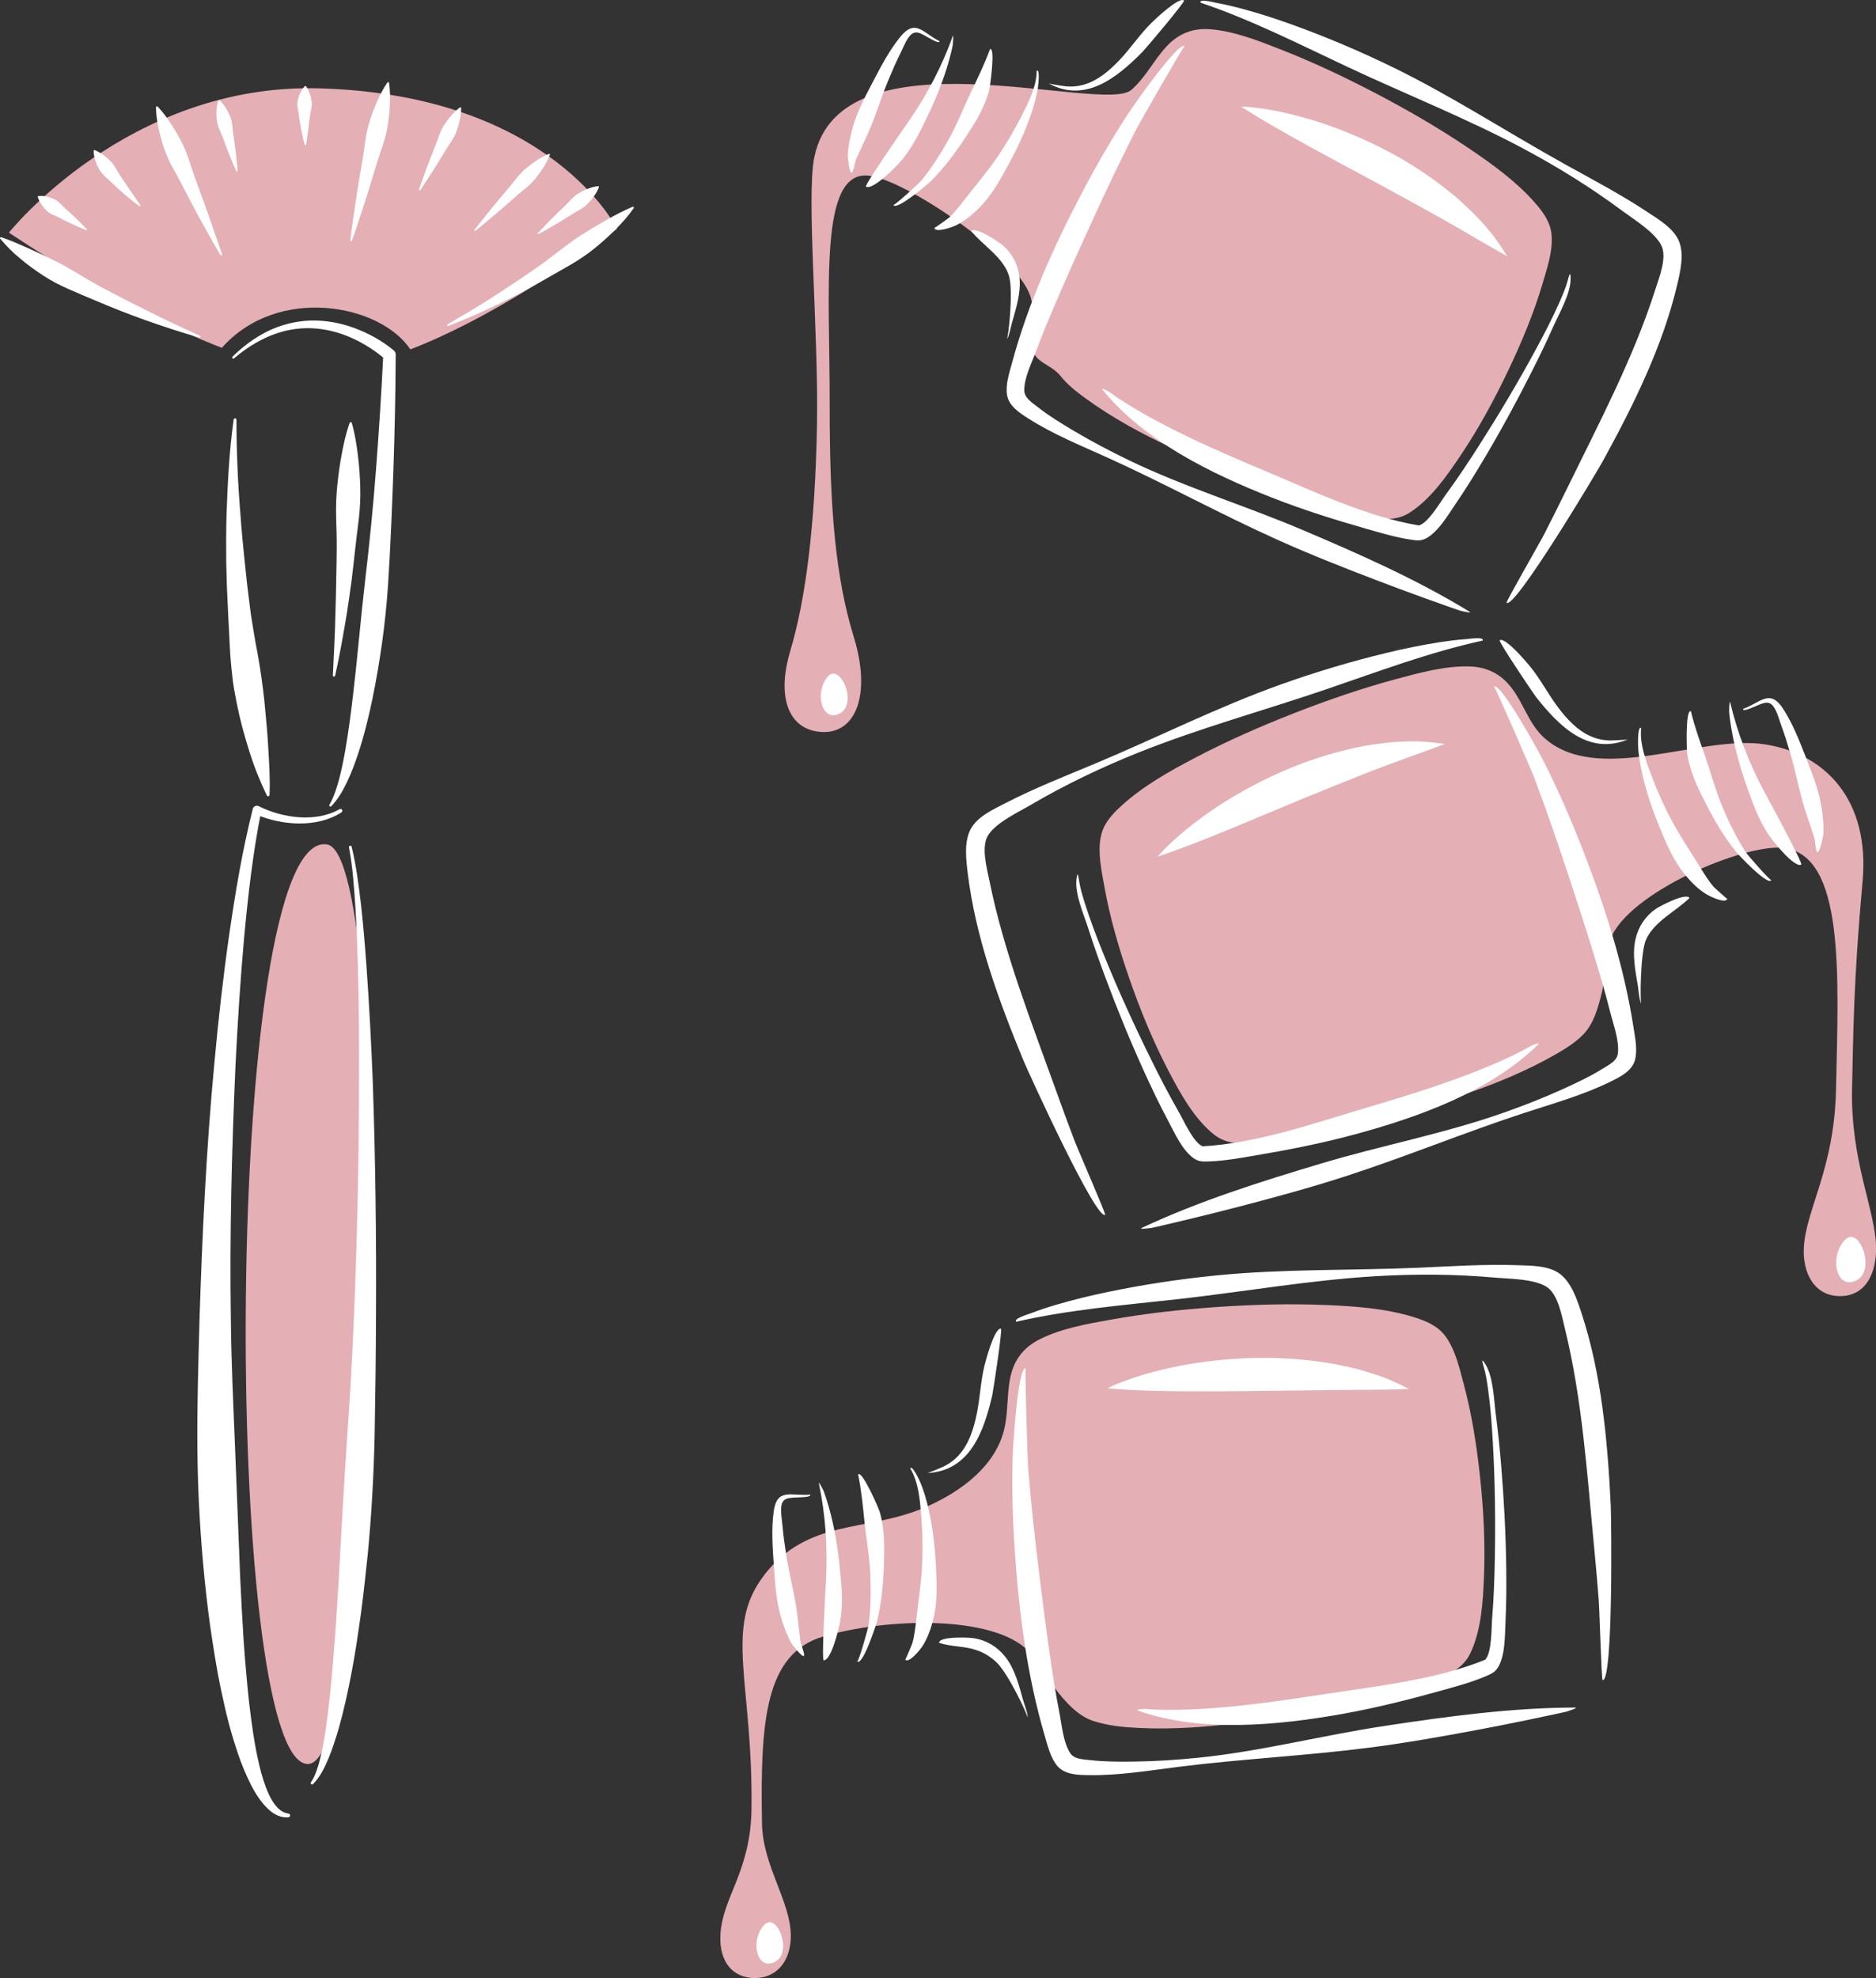 <?xml version="1.0" encoding="UTF-8"?><svg id="Capa_1" xmlns="http://www.w3.org/2000/svg" viewBox="0 0 478.99 504.85"><rect x="0" y="0" width="478.99" height="504.85" fill="#333333" stroke="none"/><defs><style>.cls-1{fill:#e4afb5;}.cls-2{fill:#fff;}</style></defs><g id="nail_polish"><g id="nail_polish-2"><path class="cls-1" d="M195.13,401.98c11.22-14.42,25.89-10.91,40.48-17.01,8.27-3.46,17.44-9.49,20.41-18.79,1.51-4.75,.93-9.72,1.92-14.54,.93-4.51,3.36-7.7,7.43-9.76,5.6-2.83,12.21-3.98,18.32-5.07,8.91-1.6,17.94-2.58,26.97-3.21,9.28-.64,18.6-.9,27.9-.51,7.41,.31,15.09,.85,22.23,3.03,2.27,.69,4.61,1.57,6.49,3.07,3.79,3.03,5.22,9.46,6.4,13.88,2.09,7.76,3.34,15.77,4.2,23.76,.91,8.48,1.36,17.04,1.02,25.57-.26,6.42-.67,13.59-3.45,19.5-2.19,4.64-6.74,5.94-11.32,7.49-7.77,2.63-15.81,4.51-23.83,6.15-17,3.48-35.19,6.67-52.6,5.3-2.83-.22-5.72-.69-8.44-1.55-7.94-2.49-13.44-14.63-16.72-17.94-9.1-9.19-36.18-8.44-52.39-3.64-14.8,4.38-16.06,21.59-15.59,47.75,.19,10.78,7.26,19.7,7.35,28.5,.06,6.83-3.84,10.94-9.23,10.91-5.49-.02-9.1-4.02-8.74-11.04,.48-9.63,7.76-16.08,7.94-32.26,.37-32.31-7.19-46.14,3.26-59.56Z"/><path class="cls-2" d="M259.51,337.35c13.54-3.11,27.55-4.23,41.34-5.77,16.74-1.87,33.46-4.83,50.28-5.84,10.16-.61,20.38-.56,30.52,.35,3.82,.34,9.62,.28,13.04,2.23,3.11,1.77,4.05,7.49,4.84,10.66,4.5,18.23,5.72,37.59,7.52,56.24,.42,4.35,.8,8.69,1.14,13.05,.23,2.97,.69,20.5,1,20.55,2.72,.47,2.25-40.94,2.07-44.72-.81-16.38-2.34-33.48-7.52-49.14-1.09-3.3-2.51-7.57-5.4-9.78-2.94-2.24-7.55-2.14-11.07-2.26-8.22-.29-16.48,.27-24.7,.63-17.26,.77-34.67,.27-51.87,1.97-9.31,.92-18.6,2.32-27.77,4.22-4.41,.91-8.79,1.97-13.11,3.24-2.26,.66-4.5,1.39-6.7,2.24-.74,.29-4.5,1.4-3.61,2.13Z"/><path class="cls-2" d="M402.17,435.83c-16.15,.02-32.46,2.25-48.41,4.65-16.01,2.41-31.7,6.52-47.84,8.16-5.42,.55-10.86,.91-16.31,.98-3.77,.05-7.58,.05-11.33-.38-1.83-.21-4.02-.23-5.04-1.79-1.81-2.79-2.16-7.36-2.79-10.56-.78-3.92-1.41-7.88-2-11.83-1.19-7.95-2.19-15.92-3.17-23.9-1.08-8.78-2.05-17.57-2.75-26.39-.18-2.25-.91-25.62-.63-25.59-2.03-.24-3.21,19.56-3.29,21.42-.32,8.36-.08,16.72,.48,25.07,1.05,15.82,3.15,32.05,7.64,47.29,.75,2.55,1.5,5.79,3.29,7.84,1.89,2.17,5.22,2.24,7.87,2.28,7.8,.14,15.67-1.2,23.38-2.16,16.1-2.01,32.32-2.79,48.4-4.86,9.23-1.19,18.41-2.82,27.55-4.53,4.38-.82,8.74-1.69,13.1-2.59,2.38-.49,4.76-.99,7.14-1.51,.79-.17,1.59-.35,2.38-.52,.14-.03,3.41-1.08,2.32-1.08Z"/><path class="cls-2" d="M232.42,374.81c2.12,3.48,2.47,8.15,2.8,12.11,.35,4.34,.42,8.73,.18,13.08-.25,4.45-.96,8.91-1.45,13.34-.22,1.99-.45,4.02-.96,5.95-.08,.3-1.81,4.38-1.86,4.33,1.01,.95,3.82-2.6,4.25-3.24,1.37-2.03,2.22-4.42,2.83-6.77,1.21-4.65,1-9.38,.75-14.14-.25-4.68-.75-9.34-1.79-13.92-.55-2.45-1.22-4.93-2.21-7.24-.29-.68-2.09-4.51-2.54-3.5Z"/><path class="cls-2" d="M219.1,376.36c.83,3.94,1.2,7.95,1.61,11.95,.47,4.58,1.33,9.12,1.51,13.73,.17,4.25,.1,8.56-.46,12.78-.13,.96-2.57,9.5-2.9,9.25,1.46,1.14,4.93-9.64,5.11-10.4,1.1-4.58,1.54-9.3,1.71-14,.16-4.62,.23-9.11-1.01-13.61-.34-1.22-4.66-11.04-5.58-9.69Z"/><path class="cls-2" d="M209.08,378.6c1.69,7.95,2.26,16.48,1.82,24.61-.07,1.29-1.19,20.56-.58,20.56,1.94-.01,3.78-7.93,4.05-9.2,1-4.73,.54-9.41,.08-14.17-.34-3.53-.84-7.04-1.56-10.52-.42-2.01-.91-4-1.49-5.96-.33-1.11-.68-2.21-1.07-3.29-.06-.16-1.44-2.88-1.25-2.02Z"/><path class="cls-2" d="M206.79,381.47c-4.67,.46-8.42-1.85-9.25,4.34-.63,4.63-.26,9.43,.06,14.07,.31,4.65,.61,9.18,2.03,13.65,.64,2,1.38,4,2.41,5.84,.08,.13,3.13,4.28,3.26,3.11,.08-.72-.77-2.58-.89-3.39-.35-2.4-.56-4.83-.87-7.23-.65-4.99-1.99-9.83-2.77-14.8-.4-2.57-.77-5.17-.99-7.76-.12-1.49-.74-4.47,.03-5.89,.59-1.09,1.81-1.07,2.97-1.18,.51-.05,4.75,.01,4.02-.77Z"/><path class="cls-2" d="M236.78,375.97c10.92-.54,14.42-10.67,16.55-19.76,.25-1.05,2.68-17,2.23-17.08-1.66-.3-3.93,8.33-4.2,9.43-1,4.11-1.13,8.34-2,12.47-.77,3.66-1.95,7.48-4.49,10.31-1.12,1.26-2.47,2.26-3.99,2.99-.86,.41-3.91,1.64-4.1,1.64Z"/><path class="cls-2" d="M239.75,419.29c4.59,1.59,9.46,.16,14.59,4.9,3.14,2.91,8.26,13.97,7.98,14.11,.36-.18-.9-3.7-1.04-4.18-1.1-3.89-2.1-8.1-4.67-11.32-1.99-2.49-4.71-4.15-7.87-4.66-1.46-.24-8.87-.52-8.99,1.15Z"/><path class="cls-2" d="M290.59,436.64c16.15,5.65,35.62,3.75,52.12,.82,8.58-1.53,17.08-3.66,25.46-6.01,3.75-1.05,7.59-2.08,11.17-3.61,1.51-.64,2.52-1.09,3.31-2.56,1.69-3.13,1.57-7.85,1.74-11.3,.23-4.63,.25-9.27,.19-13.9-.12-8.67-.57-17.35-1.29-25.99-.36-4.32-.79-8.64-1.36-12.94-.49-3.68-.62-9.64-2.64-12.89-1.24-2-.81-.61-.43,.7,.54,1.85,.82,3.77,1.09,5.68,.63,4.54,.96,9.12,1.22,13.69,.55,9.78,.67,19.59,.5,29.39-.09,5.07-.27,10.15-.68,15.21-.22,2.67-.05,8.92-1.8,10.7-12.64,5.12-27.57,6.71-41.14,8.79-8.34,1.27-16.69,2.53-25.09,3.28-3.89,.35-7.79,.61-11.7,.69-2.14,.05-4.29,.04-6.43-.04-.96-.04-1.98-.18-2.93-.15-.01,0-2.28,.1-1.29,.45Z"/><path class="cls-2" d="M195.07,491.35c3.24-3.61,7.46,6.9,2.87,9.36-4.59,2.46-6.59-5.22-2.87-9.36Z"/><path class="cls-2" d="M282.73,354.35c3.02-1.47,6.15-2.56,9.31-3.51,3.16-.95,6.37-1.69,9.59-2.31,6.46-1.21,13.01-1.85,19.59-1.95,6.58-.11,13.19,.45,19.7,1.6,1.63,.33,3.25,.68,4.86,1.06,1.61,.35,3.2,.91,4.78,1.39,1.58,.52,3.15,1.02,4.68,1.73,1.53,.66,3.04,1.37,4.51,2.15-6.71,.31-13.05,.19-19.42,.29l-19.01,.23c-6.34,.09-12.69,.13-19.09,.09-6.42-.07-12.85-.17-19.51-.78Z"/></g><g id="nail_polish-3"><path class="cls-1" d="M201.74,166.24c3.93-13.06,6.38-31.87,6.85-57.56,.44-24.13-2.75-58.33-.69-68.5,6.73-33.14,73.67-10.96,80.92-17.21,3.7-3.19,5.77-7.64,9.06-11.16,3.09-3.29,6.76-4.71,11.22-4.34,6.13,.51,12.24,2.94,17.91,5.16,8.27,3.24,16.31,7.04,24.18,11.15,8.08,4.22,16,8.79,23.57,13.89,6.03,4.06,12.17,8.45,17.02,13.93,1.54,1.74,3.05,3.68,3.85,5.89,1.61,4.48-.49,10.58-1.77,14.88-2.24,7.56-5.3,14.89-8.68,22-3.59,7.55-7.6,14.94-12.26,21.88-3.51,5.23-7.52,11.01-12.88,14.52-4.21,2.76-8.67,1.51-13.29,.45-7.84-1.79-15.52-4.34-23.07-7.09-15.99-5.81-32.82-12.47-46.66-22.56-2.25-1.64-4.52-3.43-6.26-5.62-2.39-3.02-6.65-3.37-7.16-7.09-.62-4.54,.93-9.42-.68-13.69-3.96-10.53-31.81-29.33-41.13-30.34-12.77-1.38-9.91,28.62-9.95,58.37-.04,27.01,1.55,44.4,6.16,59.4,4.53,14.75,.46,24.46-7.84,24.24-8.77-.23-11.97-8.75-8.4-20.6Z"/><path class="cls-2" d="M306.53,.68c12.9,4.35,25.18,10.6,37.49,16.38,14.94,7.02,30.43,13.13,45,20.91,8.8,4.7,17.31,9.98,25.32,15.94,3.01,2.24,7.89,5.17,9.75,8.55,1.69,3.07-.46,8.34-1.43,11.39-5.59,17.54-14.5,34.34-22.56,50.84-1.88,3.84-3.79,7.67-5.74,11.48-1.33,2.6-9.93,17.48-9.7,17.68,2.03,1.79,22.88-33.05,24.66-36.3,7.73-14.1,15.22-29.17,18.92-44.91,.78-3.31,1.79-7.61,.5-10.94-1.31-3.38-5.21-5.66-8.09-7.57-6.72-4.46-13.91-8.23-20.96-12.14-14.82-8.21-29.1-17.56-44.34-24.96-8.25-4.01-16.73-7.6-25.36-10.72-4.15-1.5-8.35-2.86-12.61-4.01-2.23-.6-4.47-1.14-6.75-1.56-.77-.14-4.48-1.14-4.11-.07Z"/><path class="cls-2" d="M375.19,156.12c-13.51-8.27-28.27-14.77-42.82-20.94-14.61-6.2-29.83-10.81-44.15-17.72-4.81-2.32-9.54-4.81-14.13-7.54-3.17-1.89-6.36-3.84-9.27-6.13-1.42-1.11-3.24-2.25-3.29-4.08-.08-3.26,1.97-7.26,3.08-10.26,1.36-3.68,2.86-7.3,4.4-10.91,3.09-7.25,6.33-14.43,9.61-21.59,3.6-7.89,7.3-15.73,11.24-23.46,1-1.97,12.38-21.87,12.6-21.7-1.57-1.24-12.72,14.69-13.73,16.21-4.55,6.82-8.64,13.93-12.46,21.18-7.24,13.75-13.81,28.39-17.87,43.43-.68,2.52-1.72,5.6-1.27,8.24,.47,2.78,3.21,4.55,5.41,5.95,6.44,4.12,13.7,7.03,20.64,10.18,14.48,6.58,28.43,14.24,42.92,20.76,8.32,3.74,16.82,7.09,25.34,10.35,4.08,1.56,8.17,3.07,12.27,4.56,2.24,.81,4.48,1.61,6.73,2.4,.75,.26,1.5,.52,2.25,.78,.13,.05,3.4,.84,2.49,.28Z"/><path class="cls-2" d="M264.69,18.08c-.01,4-2.11,8.08-3.88,11.56-1.93,3.8-4.12,7.51-6.56,11.01-2.49,3.59-5.37,6.95-8.05,10.4-1.2,1.55-2.43,3.12-3.86,4.48-.22,.21-3.76,2.73-3.78,2.66,.35,1.31,4.52-.22,5.21-.53,2.18-.99,4.12-2.55,5.84-4.2,3.4-3.27,5.65-7.33,7.88-11.43,2.19-4.03,4.16-8.19,5.65-12.54,.79-2.33,1.51-4.75,1.87-7.19,.1-.71,.57-4.84-.32-4.23Z"/><path class="cls-2" d="M252.76,12.55c-1.33,3.72-3.08,7.26-4.78,10.81-1.95,4.07-3.56,8.3-5.77,12.24-2.04,3.64-4.3,7.2-6.94,10.44-.6,.74-7.02,6.61-7.16,6.24,.64,1.7,9.06-5.53,9.6-6.07,3.27-3.27,6.05-6.98,8.6-10.82,2.51-3.78,4.86-7.49,6.14-11.89,.35-1.19,1.77-11.61,.31-10.96Z"/><path class="cls-2" d="M243.24,9.27c-2.66,7.51-6.56,14.93-11.1,21.49-.72,1.04-11.54,16.57-11.03,16.88,1.63,.98,7.23-4.69,8.1-5.61,3.26-3.44,5.28-7.58,7.34-11.8,1.53-3.13,2.91-6.31,4.09-9.59,.68-1.89,1.29-3.81,1.82-5.75,.29-1.09,.56-2.19,.79-3.3,.03-.16,.28-3.14-.01-2.33Z"/><path class="cls-2" d="M239.86,10.49c-4.14-2.01-6.08-5.86-9.96-1.12-2.9,3.55-5.05,7.74-7.17,11.78-2.12,4.04-4.2,7.99-5.3,12.45-.49,2-.9,4.05-.98,6.11,0,.15,.42,5.18,1.13,4.27,.43-.56,.68-2.55,.99-3.29,.94-2.19,2.01-4.32,2.98-6.49,2.02-4.5,3.38-9.23,5.28-13.78,.98-2.36,2-4.71,3.15-6.99,.66-1.31,1.67-4.12,3.04-4.9,1.05-.61,2.06,.03,3.08,.54,.45,.22,3.96,2.44,3.75,1.42Z"/><path class="cls-2" d="M267.73,21.28c9.4,5.15,17.52-1.52,23.96-8.02,.75-.75,10.96-12.82,10.62-13.12-1.23-1.1-7.56,4.94-8.35,5.73-2.95,2.92-5.22,6.38-8.06,9.39-2.52,2.66-5.47,5.24-9.04,6.31-1.58,.47-3.22,.62-4.87,.45-.93-.1-4.11-.64-4.26-.73Z"/><path class="cls-2" d="M247.99,59c3.02,3.69,8.36,6.8,9.67,11.58,1.12,4.1-.27,15.91-.57,15.88,.39,.03,1.14-3.55,1.28-4.03,1.07-3.81,2.4-7.84,1.9-11.85-.39-3.1-1.81-5.88-4.19-7.93-1.1-.95-7.14-4.98-8.1-3.65Z"/><path class="cls-2" d="M281.57,99.56c10.59,13.01,27.83,21.41,43.12,27.42,7.95,3.13,16.14,5.7,24.36,8.04,3.67,1.05,7.4,2.16,11.18,2.72,1.59,.24,2.66,.38,4.08-.44,3.02-1.75,5.34-5.75,7.25-8.55,2.57-3.75,4.96-7.62,7.29-11.52,4.35-7.3,8.42-14.79,12.25-22.38,1.92-3.8,3.77-7.62,5.5-11.51,1.48-3.32,4.43-8.37,4.41-12.13-.01-2.31-.37-.93-.72,.36-.49,1.82-1.25,3.58-2,5.3-1.8,4.11-3.88,8.11-6.01,12.06-4.56,8.46-9.49,16.71-14.66,24.81-2.68,4.19-5.43,8.34-8.37,12.36-1.56,2.12-4.61,7.43-6.99,8.01-13.19-2.21-26.47-8.53-38.88-13.76-7.62-3.21-15.24-6.45-22.64-10.13-3.43-1.71-6.83-3.49-10.13-5.42-1.81-1.06-3.6-2.17-5.35-3.33-.79-.52-1.56-1.17-2.37-1.63-.01,0-1.95-1.08-1.31-.29Z"/><path class="cls-2" d="M211.3,172.74c3.1-3.76,7.77,6.62,3.27,9.27-4.5,2.66-6.83-4.96-3.27-9.27Z"/><path class="cls-2" d="M316.85,27.19c3.4,.13,6.73,.66,10,1.33,3.28,.68,6.5,1.56,9.68,2.57,6.35,2.05,12.5,4.69,18.41,7.83,5.9,3.15,11.49,6.95,16.66,11.25,2.52,2.25,5.02,4.49,7.23,7.08,2.29,2.46,4.24,5.29,6,8.15-5.96-3.29-11.42-6.63-17.04-9.78-5.63-3.11-11.2-6.21-16.85-9.25-5.66-3.02-11.32-6.07-17.01-9.19-5.69-3.15-11.39-6.31-17.07-10Z"/></g><g id="nail_polish-4"><path class="cls-1" d="M281.86,211.11c1.06-2.15,2.8-3.94,4.56-5.54,5.53-5.01,12.24-8.77,18.82-12.21,8.24-4.32,16.79-8.06,25.45-11.44,8.44-3.29,17.02-6.24,25.77-8.6,5.99-1.61,12.47-3.4,18.74-3.22,4.56,.13,8.13,1.97,10.89,5.66,2.95,3.94,4.3,8.92,7.94,12.33,13.56,12.7,40.15-.72,56.66,1.9,15.52,2.46,26.75,14.31,24.87,35-2.35,25.87-2.35,38.81-2.68,52.61-.45,18.99,6.05,31.28,6.13,40.94,.05,6.02-2.35,12.2-9.11,12.27-6.82,.06-9.72-6.17-9.33-12.52,.6-9.83,7.77-19.93,8.21-40.2,.63-29.39,2.31-59.99-13.54-61.68-9.89-1.06-39.5,11.29-44.08,23.33-1.65,4.35-1.09,9.27-2.22,13.8-.93,3.71-2.01,7.78-4.77,10.57-2.01,2.03-4.51,3.59-6.98,5-15.17,8.67-32.98,13.54-49.84,17.64-7.96,1.93-16.03,3.66-24.18,4.6-4.8,.55-9.47,1.32-13.43-1.95-5.04-4.16-8.47-10.47-11.44-16.16-3.94-7.56-7.19-15.5-9.98-23.56-2.63-7.59-4.91-15.36-6.33-23.28-.81-4.5-2.26-10.92-.12-15.28Z"/><g id="nail_polish-5"><path class="cls-2" d="M378.56,163.5c-13.57,2.96-26.72,7.92-39.85,12.4-15.94,5.44-32.33,9.9-47.97,16.15-9.45,3.78-18.67,8.18-27.46,13.33-3.31,1.94-8.58,4.36-10.85,7.58-2.06,2.93-.47,8.51,.17,11.71,3.7,18.41,10.85,36.44,17.18,54.08,1.47,4.11,2.98,8.21,4.53,12.29,1.06,2.78,8.11,18.84,7.86,19.01-2.26,1.58-19.49-36.07-20.94-39.57-6.25-15.17-12.16-31.28-14.15-47.65-.42-3.44-.96-7.92,.72-11.15,1.7-3.28,5.92-5.15,9.05-6.76,7.32-3.77,15.02-6.79,22.61-9.96,15.94-6.66,31.47-14.54,47.76-20.33,8.81-3.14,17.82-5.83,26.91-8.02,4.38-1.06,8.79-1.96,13.24-2.66,2.33-.36,4.66-.66,7.01-.83,.8-.06,4.67-.65,4.18,.39Z"/><path class="cls-2" d="M291.51,313.41c14.62-6.87,30.32-11.8,45.77-16.43,15.51-4.65,31.46-7.62,46.75-13.02,5.13-1.81,10.22-3.81,15.17-6.06,3.43-1.56,6.88-3.19,10.08-5.18,1.56-.97,3.54-1.92,3.79-3.77,.45-3.29-1.18-7.58-1.98-10.75-.97-3.88-2.08-7.73-3.23-11.56-2.32-7.69-4.8-15.34-7.32-22.97-2.77-8.4-5.64-16.77-8.76-25.04-.8-2.11-10.1-23.56-10.34-23.41,1.73-1.08,11.25,16.32,12.11,17.98,3.85,7.42,7.2,15.1,10.26,22.88,5.8,14.76,10.82,30.34,13.25,46.04,.41,2.63,1.11,5.87,.37,8.5-.79,2.77-3.77,4.25-6.15,5.42-6.99,3.45-14.68,5.59-22.07,8.01-15.42,5.04-30.42,11.25-45.85,16.24-8.85,2.86-17.85,5.3-26.85,7.65-4.31,1.13-8.63,2.19-12.96,3.24-2.36,.57-4.73,1.13-7.1,1.68-.79,.18-1.58,.36-2.37,.54-.14,.03-3.54,.47-2.56,0Z"/><path class="cls-2" d="M419.03,185.84c-.43,4.05,1.24,8.43,2.64,12.15,1.53,4.07,3.34,8.08,5.41,11.9,2.13,3.92,4.66,7.65,7,11.45,1.05,1.7,2.12,3.44,3.41,4.97,.2,.24,3.51,3.19,3.53,3.13-.51,1.29-4.56-.73-5.22-1.12-2.1-1.25-3.9-3.05-5.45-4.92-3.08-3.7-4.91-8.06-6.71-12.47-1.77-4.33-3.3-8.77-4.32-13.35-.54-2.45-1-4.98-1.09-7.49-.03-.74-.03-4.98,.8-4.25Z"/><path class="cls-2" d="M431.74,181.56c.93,3.92,2.3,7.7,3.63,11.5,1.53,4.35,2.68,8.81,4.48,13.06,1.66,3.92,3.56,7.78,5.86,11.36,.53,.82,6.38,7.49,6.56,7.13-.84,1.66-8.57-6.62-9.05-7.23-2.95-3.68-5.36-7.75-7.51-11.93-2.12-4.11-4.09-8.14-4.89-12.74-.22-1.25-.49-11.97,.92-11.15Z"/><path class="cls-2" d="M441.77,179.31c1.86,7.91,4.98,15.88,8.84,23.03,.61,1.13,9.85,18.09,9.29,18.35-1.76,.81-6.8-5.56-7.59-6.6-2.92-3.86-4.5-8.28-6.12-12.78-1.2-3.34-2.24-6.73-3.07-10.18-.48-1.99-.88-4.01-1.2-6.03-.18-1.14-.33-2.29-.43-3.43-.02-.17,.07-3.21,.27-2.36Z"/><path class="cls-2" d="M445.06,180.93c4.42-1.57,6.82-5.26,10.22-.02,2.54,3.92,4.25,8.42,5.95,12.75,1.7,4.34,3.36,8.57,3.98,13.21,.28,2.08,.46,4.21,.31,6.31-.01,.15-1.01,5.21-1.62,4.21-.38-.62-.4-2.66-.64-3.45-.71-2.32-1.55-4.61-2.29-6.92-1.54-4.79-2.39-9.74-3.81-14.56-.73-2.5-1.5-5-2.41-7.44-.52-1.4-1.24-4.36-2.53-5.31-1-.73-2.1-.2-3.19,.2-.48,.18-4.29,2.03-3.96,1.02Z"/><path class="cls-2" d="M415.59,188.74c-10.1,4.16-17.59-3.5-23.39-10.82-.67-.85-9.67-14.23-9.3-14.5,1.37-.98,7.11,5.86,7.82,6.74,2.66,3.29,4.58,7.06,7.12,10.42,2.25,2.98,4.96,5.93,8.46,7.41,1.55,.66,3.2,.99,4.88,1,.96,0,4.23-.19,4.4-.26Z"/><path class="cls-2" d="M431.37,229.2c-3.48,3.4-9.07,6.02-11.11,10.66-1.5,3.43-1.51,16.16-1.2,16.17-.4,0-.76-3.73-.84-4.23-.66-3.99-1.56-8.22-.6-12.23,.74-3.1,2.49-5.76,5.13-7.57,1.22-.84,7.8-4.25,8.62-2.79Z"/><path class="cls-2" d="M392.78,266.56c-12.2,12-30.62,18.58-46.8,22.96-8.41,2.28-17.01,3.97-25.6,5.42-3.84,.65-7.75,1.36-11.65,1.5-1.64,.06-2.74,.09-4.08-.9-2.87-2.11-4.77-6.43-6.4-9.48-2.18-4.09-4.18-8.28-6.1-12.49-3.59-7.89-6.88-15.94-9.91-24.06-1.52-4.06-2.97-8.15-4.29-12.28-1.12-3.53-3.55-8.98-3.11-12.79,.27-2.34,.48-.9,.69,.45,.3,1.9,.86,3.77,1.44,5.6,1.37,4.37,3.02,8.66,4.74,12.91,3.67,9.09,7.75,18.01,12.08,26.8,2.24,4.55,4.57,9.07,7.1,13.47,1.34,2.32,3.85,8.05,6.19,8.91,13.62-.76,27.8-5.68,40.96-9.6,8.09-2.4,16.17-4.83,24.1-7.74,3.67-1.35,7.31-2.77,10.88-4.36,1.96-.87,3.89-1.79,5.8-2.78,.86-.44,1.71-1.01,2.59-1.39,.01,0,2.1-.88,1.36-.14Z"/><path class="cls-2" d="M295.55,218.65c2.26-2.59,4.79-4.86,7.41-7.01,2.62-2.15,5.36-4.11,8.18-5.97,5.65-3.68,11.64-6.84,17.88-9.47,6.25-2.6,12.79-4.57,19.48-5.85,3.38-.52,6.74-1.04,10.18-1.08,3.39-.2,6.85,.13,10.21,.62-6.43,2.43-12.54,4.53-18.61,6.87-6.04,2.39-12.02,4.77-18.01,7.25l-18.03,7.52c-6.08,2.48-12.19,4.96-18.68,7.11Z"/></g><path class="cls-2" d="M471.03,316.49c3.61-3.91,8.05,7.68,2.99,10.3-5.06,2.62-7.13-5.82-2.99-10.3Z"/></g></g><g id="cosmetic_brush"><g><path class="cls-1" d="M104.77,89.18c25.54-9.81,52.77-30.79,52.77-30.79,0,0-16.77-34.19-76-35.84C32.67,21.19,2.28,59.37,2.28,59.37c0,0,28.36,19.36,54.36,29.41,14.32-16.16,40.51-11.11,48.13,.4Z"/><path class="cls-2" d="M114.26,82.78c4.04-2.38,8.1-4.68,11.99-7.26,3.93-2.51,7.79-5.1,11.59-7.78,3.81-2.68,7.3-5.77,11.27-8.19,1.96-1.24,3.97-2.42,6.02-3.57,2.05-1.15,4.14-2.24,6.36-3.2,.12-.06,.27,0,.32,.12,.04,.08,.02,.17-.02,.24-1.39,2.01-2.99,3.78-4.67,5.47-1.68,1.68-3.44,3.27-5.28,4.75-1.84,1.48-3.79,2.82-5.82,4.02-2.06,1.17-4.09,2.36-6.15,3.51-2.03,1.2-4.11,2.32-6.16,3.46-2.1,1.07-4.17,2.19-6.3,3.2-4.24,2.06-8.56,3.94-12.93,5.64-.12,.05-.26-.01-.3-.13-.04-.11,0-.23,.1-.29Z"/><path class="cls-2" d="M137.34,59.48c1.11-1.22,2.27-2.36,3.41-3.55,1.15-1.16,2.32-2.3,3.51-3.41,1.19-1.12,2.18-2.48,3.62-3.27,.7-.42,1.44-.79,2.24-1.08,.79-.31,1.62-.56,2.57-.66,.11-.01,.22,.07,.23,.18,0,.03,0,.06-.01,.09-.33,.9-.78,1.64-1.27,2.33-.48,.7-1.02,1.33-1.6,1.91-1.12,1.2-2.68,1.83-4.06,2.71-1.37,.88-2.76,1.74-4.16,2.57-1.43,.81-2.82,1.66-4.27,2.44-.09,.05-.2,.01-.24-.07-.04-.07-.02-.15,.03-.2Z"/><path class="cls-2" d="M121.14,58.66c1.38-1.81,2.83-3.56,4.25-5.34,1.44-1.76,2.89-3.5,4.37-5.21,1.48-1.72,2.73-3.66,4.5-5.09,.87-.73,1.77-1.43,2.75-2.06,.97-.64,1.98-1.22,3.13-1.68,.1-.04,.21,0,.25,.11,.02,.05,.02,.09,0,.14-.43,1.16-1,2.19-1.62,3.17-.61,.99-1.29,1.91-2,2.79-1.4,1.8-3.31,3.09-5,4.6-1.69,1.51-3.4,3-5.13,4.47-1.75,1.45-3.47,2.93-5.25,4.35-.08,.06-.19,.05-.25-.03-.05-.07-.05-.16,0-.22Z"/><path class="cls-2" d="M117.74,27.58c.02,1.1-.14,2.11-.35,3.09-.21,.99-.5,1.93-.84,2.85-.64,1.86-1.92,3.4-2.93,5.08-1,1.68-2.03,3.34-3.08,5-1.08,1.64-2.12,3.3-3.24,4.91-.06,.08-.17,.1-.25,.04-.07-.05-.09-.13-.07-.2,.62-1.87,1.32-3.7,1.98-5.55,.69-1.84,1.4-3.66,2.14-5.47,.74-1.81,1.19-3.76,2.29-5.39,.53-.82,1.11-1.62,1.77-2.38,.65-.76,1.37-1.49,2.26-2.14,.09-.06,.21-.05,.28,.04,.03,.03,.04,.07,.04,.11Z"/><path class="cls-2" d="M99.35,21.21c.26,1.82,.28,3.59,.2,5.33-.06,1.75-.25,3.48-.5,5.18-.26,1.71-.67,3.38-1.21,5.03-.55,1.64-1.13,3.27-1.62,4.93-.98,3.31-2,6.6-3.05,9.89-1.1,3.28-2.12,6.57-3.28,9.82-.04,.12-.18,.19-.3,.14-.11-.04-.17-.14-.16-.25h0c.42-3.45,.97-6.86,1.45-10.28,.52-3.41,1.08-6.81,1.68-10.2,.3-1.69,.51-3.41,.75-5.12,.25-1.71,.63-3.38,1.16-5.02,.53-1.64,1.13-3.26,1.86-4.86,.71-1.6,1.51-3.18,2.56-4.71,.08-.12,.23-.15,.35-.07,.06,.04,.1,.11,.11,.17Z"/><path class="cls-2" d="M78.16,22.04c.46,.66,.72,1.28,.94,1.91,.22,.62,.37,1.24,.45,1.85,.23,1.22-.25,2.44-.39,3.67-.14,1.23-.29,2.47-.46,3.71-.2,1.24-.34,2.49-.55,3.74-.02,.1-.11,.17-.21,.15-.07-.01-.13-.06-.15-.13-.35-1.23-.59-2.47-.86-3.71-.24-1.24-.44-2.49-.6-3.74-.15-1.25-.61-2.52-.31-3.78,.13-.63,.3-1.26,.6-1.88,.27-.62,.63-1.23,1.18-1.81,.09-.09,.23-.09,.32,0,.01,.01,.02,.03,.03,.04Z"/><path class="cls-2" d="M56.09,25.62c.68,.63,1.17,1.3,1.6,1.99,.44,.69,.78,1.4,1.08,2.12,.63,1.43,.56,3.04,.8,4.58,.24,1.53,.45,3.07,.63,4.62,.15,1.56,.35,3.1,.46,4.67,0,.1-.07,.18-.16,.19-.08,0-.15-.04-.18-.1-.65-1.43-1.21-2.88-1.82-4.32-.58-1.45-1.13-2.91-1.66-4.37-.53-1.46-1.36-2.85-1.49-4.42-.09-.78-.12-1.56-.06-2.38,.05-.81,.16-1.63,.46-2.5,.04-.11,.16-.17,.27-.13,.03,0,.06,.03,.08,.05Z"/><path class="cls-2" d="M40.25,27.21c1.28,1.33,2.31,2.75,3.27,4.2,.97,1.45,1.84,2.93,2.64,4.45,.8,1.52,1.46,3.09,2.01,4.72,.53,1.63,1.05,3.27,1.64,4.88,1.2,3.21,2.37,6.44,3.51,9.67,1.11,3.25,2.29,6.48,3.37,9.75,.04,.12-.03,.26-.15,.3-.11,.04-.22-.01-.28-.1-1.76-2.96-3.4-5.99-5.09-8.99-1.65-3.02-3.25-6.06-4.81-9.12-.78-1.53-1.64-3.03-2.46-4.54-.82-1.51-1.5-3.09-2.06-4.72-.54-1.64-1.02-3.3-1.36-5.02-.37-1.71-.63-3.46-.66-5.3,0-.14,.11-.25,.25-.26,.07,0,.14,.03,.19,.08Z"/><path class="cls-2" d="M24.19,38.31c1.67,.7,2.84,1.68,3.94,2.73,1.11,1.03,1.68,2.48,2.54,3.74l2.56,3.77c.84,1.28,1.73,2.52,2.6,3.8,.06,.08,.04,.19-.04,.25-.06,.04-.15,.04-.21,0-1.28-.89-2.45-1.89-3.66-2.87-1.18-1-2.32-2.05-3.42-3.14-1.1-1.08-2.43-2.01-3.17-3.4-.39-.68-.72-1.4-.97-2.17-.26-.76-.44-1.59-.46-2.49,0-.12,.09-.21,.2-.22,.03,0,.06,0,.09,.02Z"/><path class="cls-2" d="M9.83,50.03c.78-.07,1.46,.01,2.11,.16,.65,.14,1.25,.36,1.83,.62,1.18,.49,1.95,1.59,2.9,2.41,.95,.83,1.88,1.68,2.79,2.56,.89,.9,1.81,1.76,2.68,2.69,.07,.07,.06,.19,0,.25-.05,.05-.13,.06-.19,.03-1.19-.47-2.31-1.02-3.47-1.53-1.14-.53-2.26-1.09-3.36-1.66-1.1-.58-2.38-.88-3.25-1.81-.45-.44-.87-.92-1.25-1.49-.38-.56-.72-1.17-.96-1.95h0c-.04-.13,.03-.25,.15-.29,.01,0,.03,0,.05,0Z"/><path class="cls-2" d="M.33,60.55c2.35,.77,4.48,1.78,6.67,2.71,2.14,.99,4.3,1.93,6.38,3,2.12,1,4.14,2.17,6.17,3.36,1.99,1.25,4.04,2.41,6.09,3.56,4.15,2.21,8.35,4.36,12.59,6.45,4.22,2.13,8.52,4.11,12.83,6.08,.12,.05,.17,.19,.12,.31-.05,.11-.17,.16-.28,.13-4.59-1.27-9.09-2.8-13.59-4.36-4.48-1.6-8.92-3.35-13.31-5.23-4.38-1.89-8.92-3.57-12.94-6.21-2.01-1.33-3.98-2.71-5.82-4.29-1.88-1.51-3.61-3.25-5.18-5.13-.09-.1-.07-.26,.03-.34,.07-.06,.15-.07,.23-.04h.01Z"/></g><g><path class="cls-2" d="M59.35,91.05c2.64-2.59,5.65-4.85,9.02-6.52,3.38-1.64,7.13-2.6,10.95-2.72,3.81-.1,7.64,.61,11.21,1.93,3.6,1.35,6.91,3.15,9.99,5.68,.34,.28,.51,.68,.51,1.09v.12c-.04,9.77-.25,19.5-.58,29.25-.36,9.75-.73,19.5-1.36,29.26-.65,9.76-2.01,19.47-3.97,29.11-1,4.81-2.18,9.61-3.74,14.31-.79,2.35-1.65,4.68-2.73,6.94-1.07,2.24-2.32,4.48-4.07,6.29-.11,.12-.3,.12-.42,0-.1-.1-.12-.24-.05-.36h0c1.19-2.09,1.88-4.39,2.51-6.68,.6-2.31,1.08-4.66,1.5-7.03,.83-4.73,1.45-9.51,2.02-14.29,1.14-9.58,1.92-19.22,3.04-28.84,1.13-9.62,2.11-19.28,2.84-28.97,.74-9.68,1.37-19.39,1.84-29.08l.51,1.21c-1.2-1.1-2.68-2.19-4.15-3.11-1.49-.95-3.04-1.79-4.66-2.49-3.23-1.41-6.71-2.27-10.24-2.38-3.53-.1-7.09,.58-10.4,1.96-3.31,1.39-6.4,3.37-9.16,5.74-.12,.11-.31,.09-.41-.03-.1-.12-.09-.29,.02-.4Z"/><path class="cls-2" d="M89.84,107.99c.76,2.72,1.2,5.42,1.53,8.13,.35,2.71,.53,5.41,.61,8.11,.08,2.7-.04,5.41-.35,8.1-.32,2.69-.68,5.38-.97,8.07-.29,2.69-.59,5.38-.93,8.07-.36,2.69-.75,5.37-1.16,8.04-.9,5.34-1.81,10.68-3,15.95-.04,.16-.19,.26-.35,.22-.14-.03-.24-.16-.23-.3,.26-5.4,.56-10.77,.66-16.15,.09-2.69,.15-5.37,.19-8.06,.07-2.68,.11-5.37,.13-8.05,.03-2.68-.07-5.37-.15-8.06-.07-2.69,.02-5.37,.29-8.05,.27-2.68,.62-5.36,1.13-8.03,.49-2.68,1.09-5.36,2.01-8.02,.06-.16,.23-.25,.39-.19,.1,.03,.17,.12,.2,.21Z"/><path class="cls-2" d="M60.38,107.14c0,8.03,.34,16.06,1,24.05,.28,4,.66,7.98,1.08,11.96l.63,5.96,.74,5.95c.23,1.98,.58,3.95,.9,5.92,.33,1.97,.65,3.94,1.05,5.9,.72,3.93,1.26,7.87,1.7,11.83,.36,3.98,.8,7.94,1,11.97,.24,4.02,.52,8.05,.34,12.2h0c0,.21-.18,.37-.38,.36-.14,0-.25-.09-.31-.2-1.79-3.72-3.31-7.54-4.52-11.43-1.22-3.89-2.31-7.82-3.1-11.81-.38-1.99-.79-3.99-1.06-6-.25-2.01-.45-4.04-.61-6.06-.16-2.03-.23-4.06-.33-6.09-.08-2.03-.25-4.05-.31-6.08l-.28-6.07-.16-6.08c-.04-4.05-.03-8.1,.08-12.15,.29-8.09,.69-16.17,1.82-24.19,.03-.19,.21-.33,.4-.3,.18,.02,.3,.18,.3,.35h0Z"/></g><path class="cls-2" d="M87.22,207.32c-3.22,2.1-7.13,2.89-10.93,2.86-3.81-.04-7.62-.86-11.14-2.41l1.54-.75c-2.12,10.64-3.35,21.47-4.36,32.3-.97,10.84-1.66,21.71-2.2,32.58-.97,21.75-1.52,43.53-1.18,65.29,.11,10.88,.64,21.75,1.08,32.6l1.28,32.5c.25,5.41,.54,10.81,.88,16.2,.18,2.7,.39,5.39,.64,8.07,.23,2.69,.47,5.37,.78,8.04,.64,5.34,1.34,10.67,2.57,15.84,.6,2.58,1.37,5.12,2.43,7.47,.54,1.16,1.18,2.27,1.99,3.19,.8,.93,1.82,1.62,3.06,1.79h.01c.26,.04,.44,.28,.4,.54-.03,.22-.2,.38-.41,.4-1.53,.18-3.1-.45-4.3-1.35-1.22-.91-2.18-2.05-3.04-3.22-1.71-2.36-2.91-4.96-4.01-7.56-1.1-2.6-1.96-5.27-2.78-7.94-.82-2.67-1.51-5.37-2.13-8.08-.62-2.71-1.21-5.42-1.72-8.14-.49-2.72-.95-5.45-1.37-8.18-.86-5.46-1.53-10.93-2.08-16.41-1.1-10.96-1.73-21.94-1.83-32.92-.12-10.98,.25-21.95,.53-32.91,.7-21.91,1.73-43.79,3.79-65.61,.99-10.91,2.21-21.8,3.76-32.65,1.57-10.85,3.36-21.68,6.05-32.34v-.05c.16-.58,.75-.93,1.33-.78,.07,.02,.15,.05,.21,.08,3.18,1.57,6.69,2.57,10.27,2.82,3.56,.24,7.25-.28,10.37-2.07h0c.23-.13,.51-.05,.64,.17,.12,.22,.05,.49-.15,.63Z"/><path class="cls-1" d="M83.48,215.52c17.66,2.68,13.84,235.27-4.94,234.72-21.8-.64-21.88-238.8,4.94-234.72Z"/><path class="cls-2" d="M89.78,216.12c1.21,4.92,1.81,9.92,2.41,14.91,.55,5,.97,10,1.34,15.01,.73,10.02,1.25,20.05,1.65,30.08,.69,20.07,.93,40.16,.82,60.25-.04,10.05-.16,20.09-.35,30.15-.23,10.05-.78,20.1-1.75,30.13-.52,5.01-1.06,10.02-1.72,15.02-.71,5-1.41,10-2.37,14.97-.92,4.97-2.03,9.93-3.41,14.83-.74,2.44-1.51,4.88-2.49,7.25-.99,2.35-2.12,4.75-3.98,6.64-.14,.14-.36,.14-.5,0-.12-.12-.14-.31-.04-.45l.02-.03c.67-1,1.15-2.12,1.53-3.27,.4-1.15,.72-2.34,.99-3.54,.55-2.4,.97-4.84,1.32-7.29,.71-4.91,1.19-9.86,1.64-14.82,.4-4.96,.81-9.93,1.1-14.91,.33-4.98,.64-9.95,.88-14.94,.55-9.97,1.13-19.94,1.81-29.91,.71-9.98,1.26-19.97,1.69-29.97,.82-20,1.28-40.03,1.29-60.05,.05-10.01-.01-20.03-.29-30.03-.15-5-.34-10-.66-14.99-.33-4.98-.67-9.99-1.61-14.88h0c-.04-.2,.09-.38,.28-.42,.18-.04,.36,.08,.41,.26Z"/></g></svg>